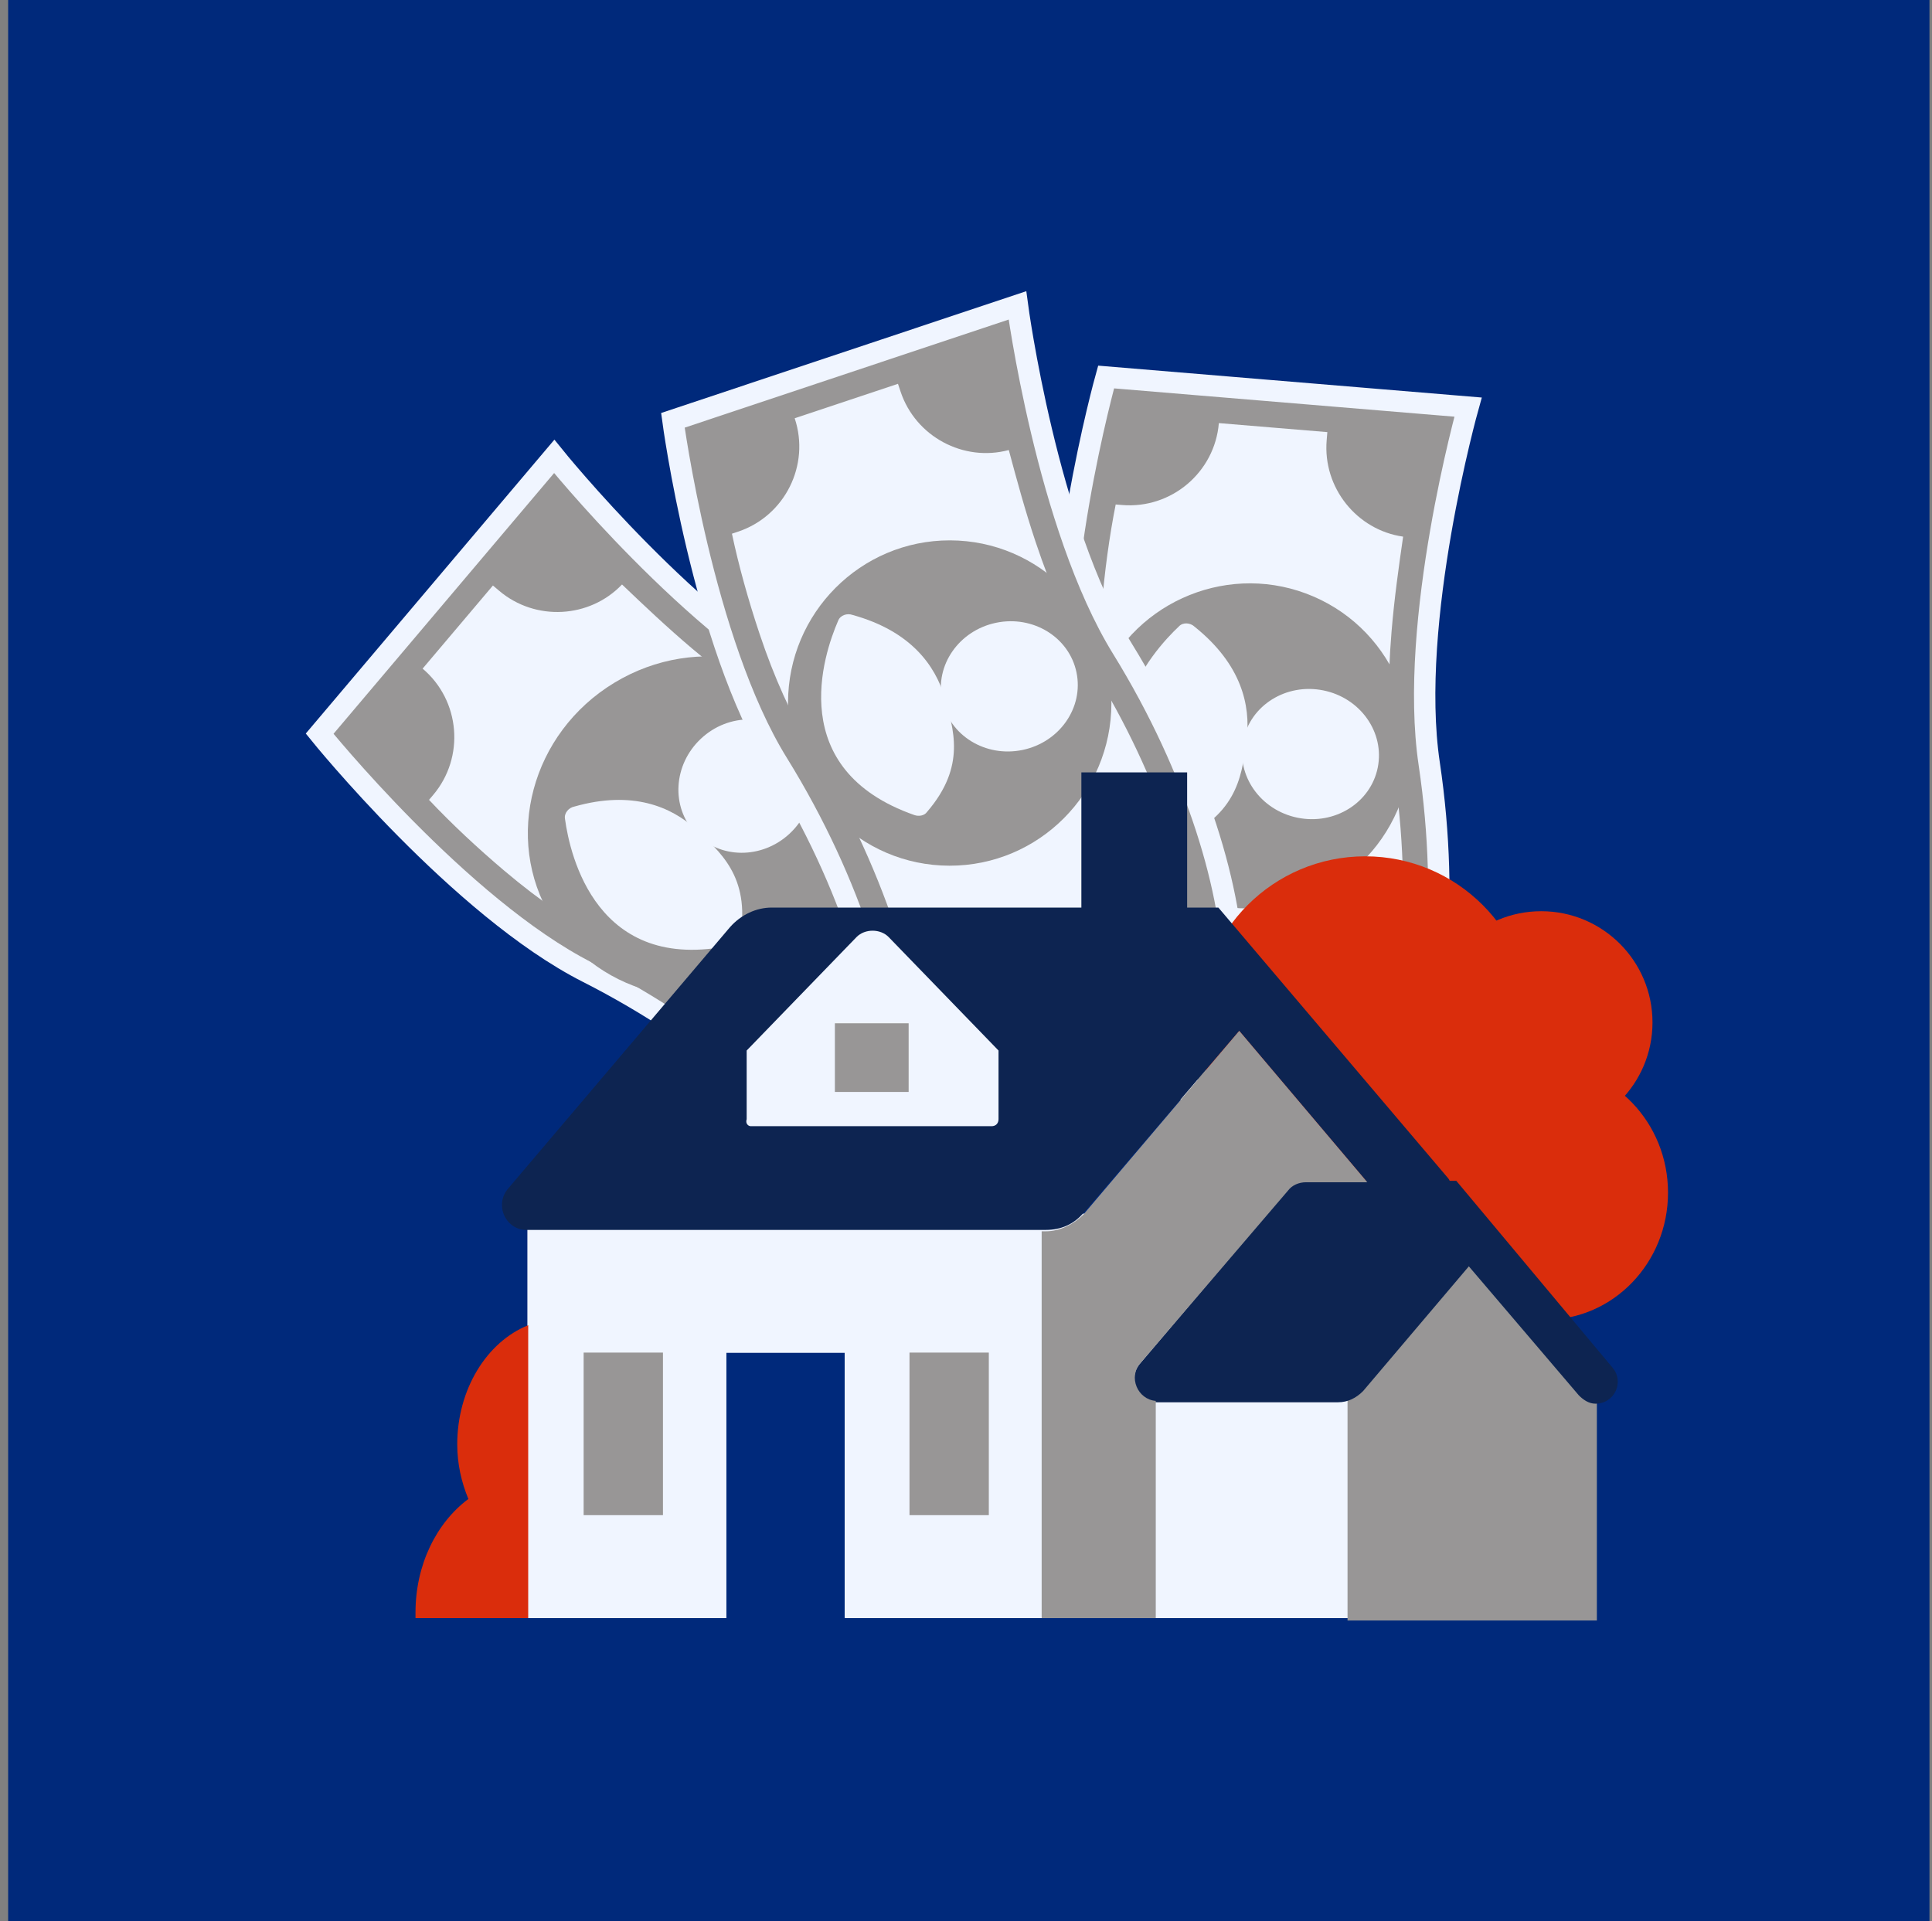 <?xml version="1.0" encoding="UTF-8"?>
<svg xmlns="http://www.w3.org/2000/svg" width="181" height="180" viewBox="0 0 181 180" fill="none">
  <rect x="0" y="0" width="181" height="180" fill="#808080" stroke="none"/>
  <rect x="0.764" width="180" height="180" fill="#00297B"></rect>
  <path d="M29.945 68.743C29.945 68.743 43.104 85.038 55.044 91.096C66.983 97.154 75.878 105.352 79.825 111.834L101.801 85.855C97.919 79.428 89.025 71.231 77.02 65.117C65.015 59.003 51.921 42.763 51.921 42.763L29.945 68.743Z" fill="#989696" stroke="#F0F5FF" stroke-width="2" stroke-miterlimit="10"></path>
  <path d="M92.097 92.017L85.455 99.87C82.183 97.102 77.331 97.264 74.291 100.193C73.637 99.64 73.038 99.021 72.383 98.467C67.803 94.593 62.331 90.975 56.613 88.046C53.815 86.577 50.658 84.468 47.256 81.59C44.704 79.431 42.262 77.141 40.193 74.942C40.304 74.811 40.47 74.615 40.581 74.484C43.57 70.95 43.126 65.635 39.593 62.646L46.18 54.859C46.376 55.025 46.572 55.191 46.769 55.357C50.172 58.236 55.255 57.933 58.274 54.762C60.323 56.719 62.503 58.788 64.859 60.78C68.654 63.991 72.268 66.487 75.57 68.157C80.84 70.819 85.798 74.115 89.986 77.658C90.641 78.212 91.295 78.765 91.894 79.384C91.607 79.59 91.386 79.852 91.165 80.114C88.12 83.713 88.564 89.028 92.097 92.017Z" fill="#F0F5FF"></path>
  <path d="M73.902 90.942C81.674 86.231 84.315 76.374 79.8 68.926C75.285 61.478 65.325 59.26 57.553 63.971C49.781 68.681 47.141 78.538 51.656 85.986C56.17 93.434 66.13 95.653 73.902 90.942Z" fill="#989696"></path>
  <path d="M73.984 78.098C76.577 75.673 76.819 71.717 74.523 69.262C72.228 66.807 68.265 66.782 65.671 69.207C63.078 71.632 62.836 75.588 65.132 78.043C67.427 80.498 71.391 80.522 73.984 78.098Z" fill="#F0F5FF"></path>
  <path d="M52.933 76.737C53.401 80.165 55.909 91.267 68.517 88.573C68.935 88.477 69.332 88.14 69.357 87.712C70.288 82.1 67.418 79.785 65.173 77.662C62.873 75.603 59.274 74.019 53.808 75.57C53.27 75.675 52.827 76.199 52.933 76.737Z" fill="#F0F5FF"></path>
  <path d="M103.625 35.323C103.625 35.323 97.991 55.497 99.986 68.736C101.982 81.975 100.468 93.976 97.479 100.952L131.39 103.772C134.371 96.881 135.885 84.88 133.897 71.555C131.908 58.231 137.535 38.143 137.535 38.143L103.625 35.323Z" fill="#989696" stroke="#F0F5FF" stroke-width="2" stroke-miterlimit="10"></path>
  <path d="M120.741 99.445L110.491 98.593C110.846 94.322 107.898 90.465 103.748 89.69C103.819 88.836 103.976 87.989 104.047 87.134C104.544 81.155 104.315 74.6 103.382 68.243C102.954 65.112 102.839 61.318 103.209 56.876C103.486 53.545 103.934 50.228 104.524 47.267C104.695 47.281 104.951 47.302 105.122 47.316C109.734 47.7 113.805 44.254 114.189 39.642L124.353 40.487C124.332 40.743 124.311 41 124.289 41.256C123.92 45.697 127.117 49.662 131.452 50.28C131.046 53.085 130.627 56.06 130.371 59.135C129.959 64.089 130.024 68.481 130.58 72.139C131.471 77.976 131.664 83.926 131.209 89.393C131.138 90.247 131.067 91.101 130.911 91.948C130.576 91.835 130.235 91.806 129.893 91.778C125.195 91.387 121.124 94.833 120.741 99.445Z" fill="#F0F5FF"></path>
  <path d="M110.995 83.885C118.679 87.195 127.608 83.611 130.938 75.88C134.268 68.149 130.738 59.199 123.054 55.889C115.369 52.579 106.441 56.163 103.111 63.894C99.781 71.625 103.311 80.575 110.995 83.885Z" fill="#989696"></path>
  <path d="M121.564 76.616C125.044 77.32 128.406 75.221 129.073 71.927C129.74 68.633 127.46 65.391 123.98 64.687C120.501 63.982 117.139 66.081 116.472 69.375C115.805 72.669 118.085 75.911 121.564 76.616Z" fill="#F0F5FF"></path>
  <path d="M110.455 58.683C107.936 61.054 100.35 69.54 109.861 78.243C110.181 78.528 110.686 78.656 111.049 78.428C116.16 75.929 116.38 72.249 116.806 69.188C117.147 66.12 116.349 62.27 111.914 58.718C111.516 58.341 110.832 58.284 110.455 58.683Z" fill="#F0F5FF"></path>
  <path d="M63.04 39.382C63.04 39.382 65.81 60.143 72.86 71.525C79.91 82.906 83.248 94.533 83.25 102.123L115.528 91.353C115.553 83.846 112.216 72.219 105.139 60.755C98.061 49.292 95.318 28.613 95.318 28.613L63.04 39.382Z" fill="#989696" stroke="#F0F5FF" stroke-width="2" stroke-miterlimit="10"></path>
  <path d="M104.036 91.573L94.279 94.828C92.923 90.763 88.694 88.379 84.575 89.302C84.303 88.489 84.113 87.648 83.842 86.835C81.943 81.144 79.15 75.209 75.787 69.735C74.16 67.025 72.56 63.583 71.15 59.355C70.092 56.184 69.197 52.959 68.572 50.005C68.735 49.951 68.979 49.869 69.141 49.815C73.532 48.35 75.916 43.579 74.451 39.189L84.126 35.961C84.208 36.205 84.289 36.449 84.371 36.692C85.781 40.92 90.281 43.304 94.509 42.165C95.242 44.902 96.028 47.802 97.005 50.729C98.578 55.445 100.368 59.456 102.321 62.599C105.439 67.613 107.961 73.006 109.697 78.209C109.968 79.022 110.24 79.835 110.43 80.675C110.077 80.703 109.752 80.811 109.427 80.92C104.955 82.412 102.571 87.183 104.036 91.573Z" fill="#F0F5FF"></path>
  <path d="M88.948 81.111C97.314 81.125 104.109 74.313 104.123 65.896C104.138 57.478 97.367 50.643 89 50.629C80.634 50.614 73.839 57.426 73.825 65.844C73.81 74.261 80.581 81.097 88.948 81.111Z" fill="#989696"></path>
  <path d="M95.798 70.266C99.273 69.543 101.536 66.289 100.851 62.998C100.167 59.708 96.794 57.627 93.318 58.35C89.842 59.073 87.579 62.327 88.264 65.618C88.949 68.908 92.322 70.989 95.798 70.266Z" fill="#F0F5FF"></path>
  <path d="M78.522 58.16C77.141 61.332 73.511 72.12 85.683 76.373C86.089 76.508 86.604 76.426 86.848 76.074C90.56 71.763 89.312 68.294 88.498 65.313C87.603 62.359 85.353 59.134 79.877 57.618C79.362 57.428 78.712 57.645 78.522 58.16Z" fill="#F0F5FF"></path>
  <circle cx="127.898" cy="95.797" r="15.565" fill="#DA2D0C"></circle>
  <circle cx="144.392" cy="95.797" r="10.422" fill="#DA2D0C"></circle>
  <ellipse cx="144.813" cy="111.744" rx="11.456" ry="11.902" fill="#DA2D0C"></ellipse>
  <rect x="49.408" y="113.707" width="87.817" height="37.9" fill="#F0F5FF"></rect>
  <path d="M127.312 129.807L137.456 117.854L148.001 130.21C148.401 130.612 148.935 131.015 149.603 131.015V151.831H126.244V130.612C126.645 130.344 127.045 130.075 127.312 129.807Z" fill="#989696"></path>
  <path d="M47.66 111.295L68.387 86.873C69.43 85.691 70.864 85.034 72.298 85.034H114.144L135.654 110.376C135.784 110.508 135.784 110.639 135.915 110.77H128.093L116.1 96.589L101.499 113.659C100.587 114.709 99.413 115.235 97.979 115.235H49.485C47.399 115.366 46.226 112.871 47.66 111.295Z" fill="#0D2451"></path>
  <path d="M101.309 86.023H111.217V72.368H101.309V86.023Z" fill="#0D2451"></path>
  <path d="M108.409 131.385H125.356C126.268 131.385 127.05 130.992 127.702 130.335L137.609 118.649L147.908 130.729C148.299 131.123 148.821 131.517 149.472 131.517C151.297 131.517 152.21 129.416 151.037 128.103L136.436 110.639H122.357C121.705 110.639 121.054 110.902 120.663 111.427L106.844 127.709C105.541 129.153 106.583 131.385 108.409 131.385Z" fill="#0D2451"></path>
  <path d="M68.053 151.831H79.133V126.752H68.053V151.831Z" fill="#00297B"></path>
  <path d="M54.678 141.961H62.109V126.729H54.678V141.961Z" fill="#989696"></path>
  <path d="M70.343 105.518H92.895C93.286 105.518 93.547 105.256 93.547 104.862V98.428L83.249 87.792C82.466 87.004 81.032 87.004 80.25 87.792L69.952 98.428V104.862C69.821 105.256 70.082 105.518 70.343 105.518Z" fill="#F0F5FF"></path>
  <path d="M78.216 102.309H85.126V95.875H78.216V102.309Z" fill="#989696"></path>
  <path d="M85.207 141.961H92.638V126.729H85.207V141.961Z" fill="#989696"></path>
  <path d="M38.926 151.081C38.926 151.344 38.926 151.475 38.926 151.606H49.485V124.164C45.574 125.739 42.837 130.204 42.837 135.325C42.837 137.163 43.228 138.87 43.88 140.445C40.881 142.678 38.926 146.617 38.926 151.081Z" fill="#DA2D0C"></path>
  <path d="M97.98 115.366C99.283 115.366 100.587 114.71 101.499 113.79L116.1 96.589L128.093 110.77H122.357C121.705 110.77 121.053 111.033 120.662 111.558L106.844 127.709C105.671 129.022 106.583 131.123 108.278 131.254V151.606H97.588V115.366H97.98Z" fill="#989696"></path>
</svg>
